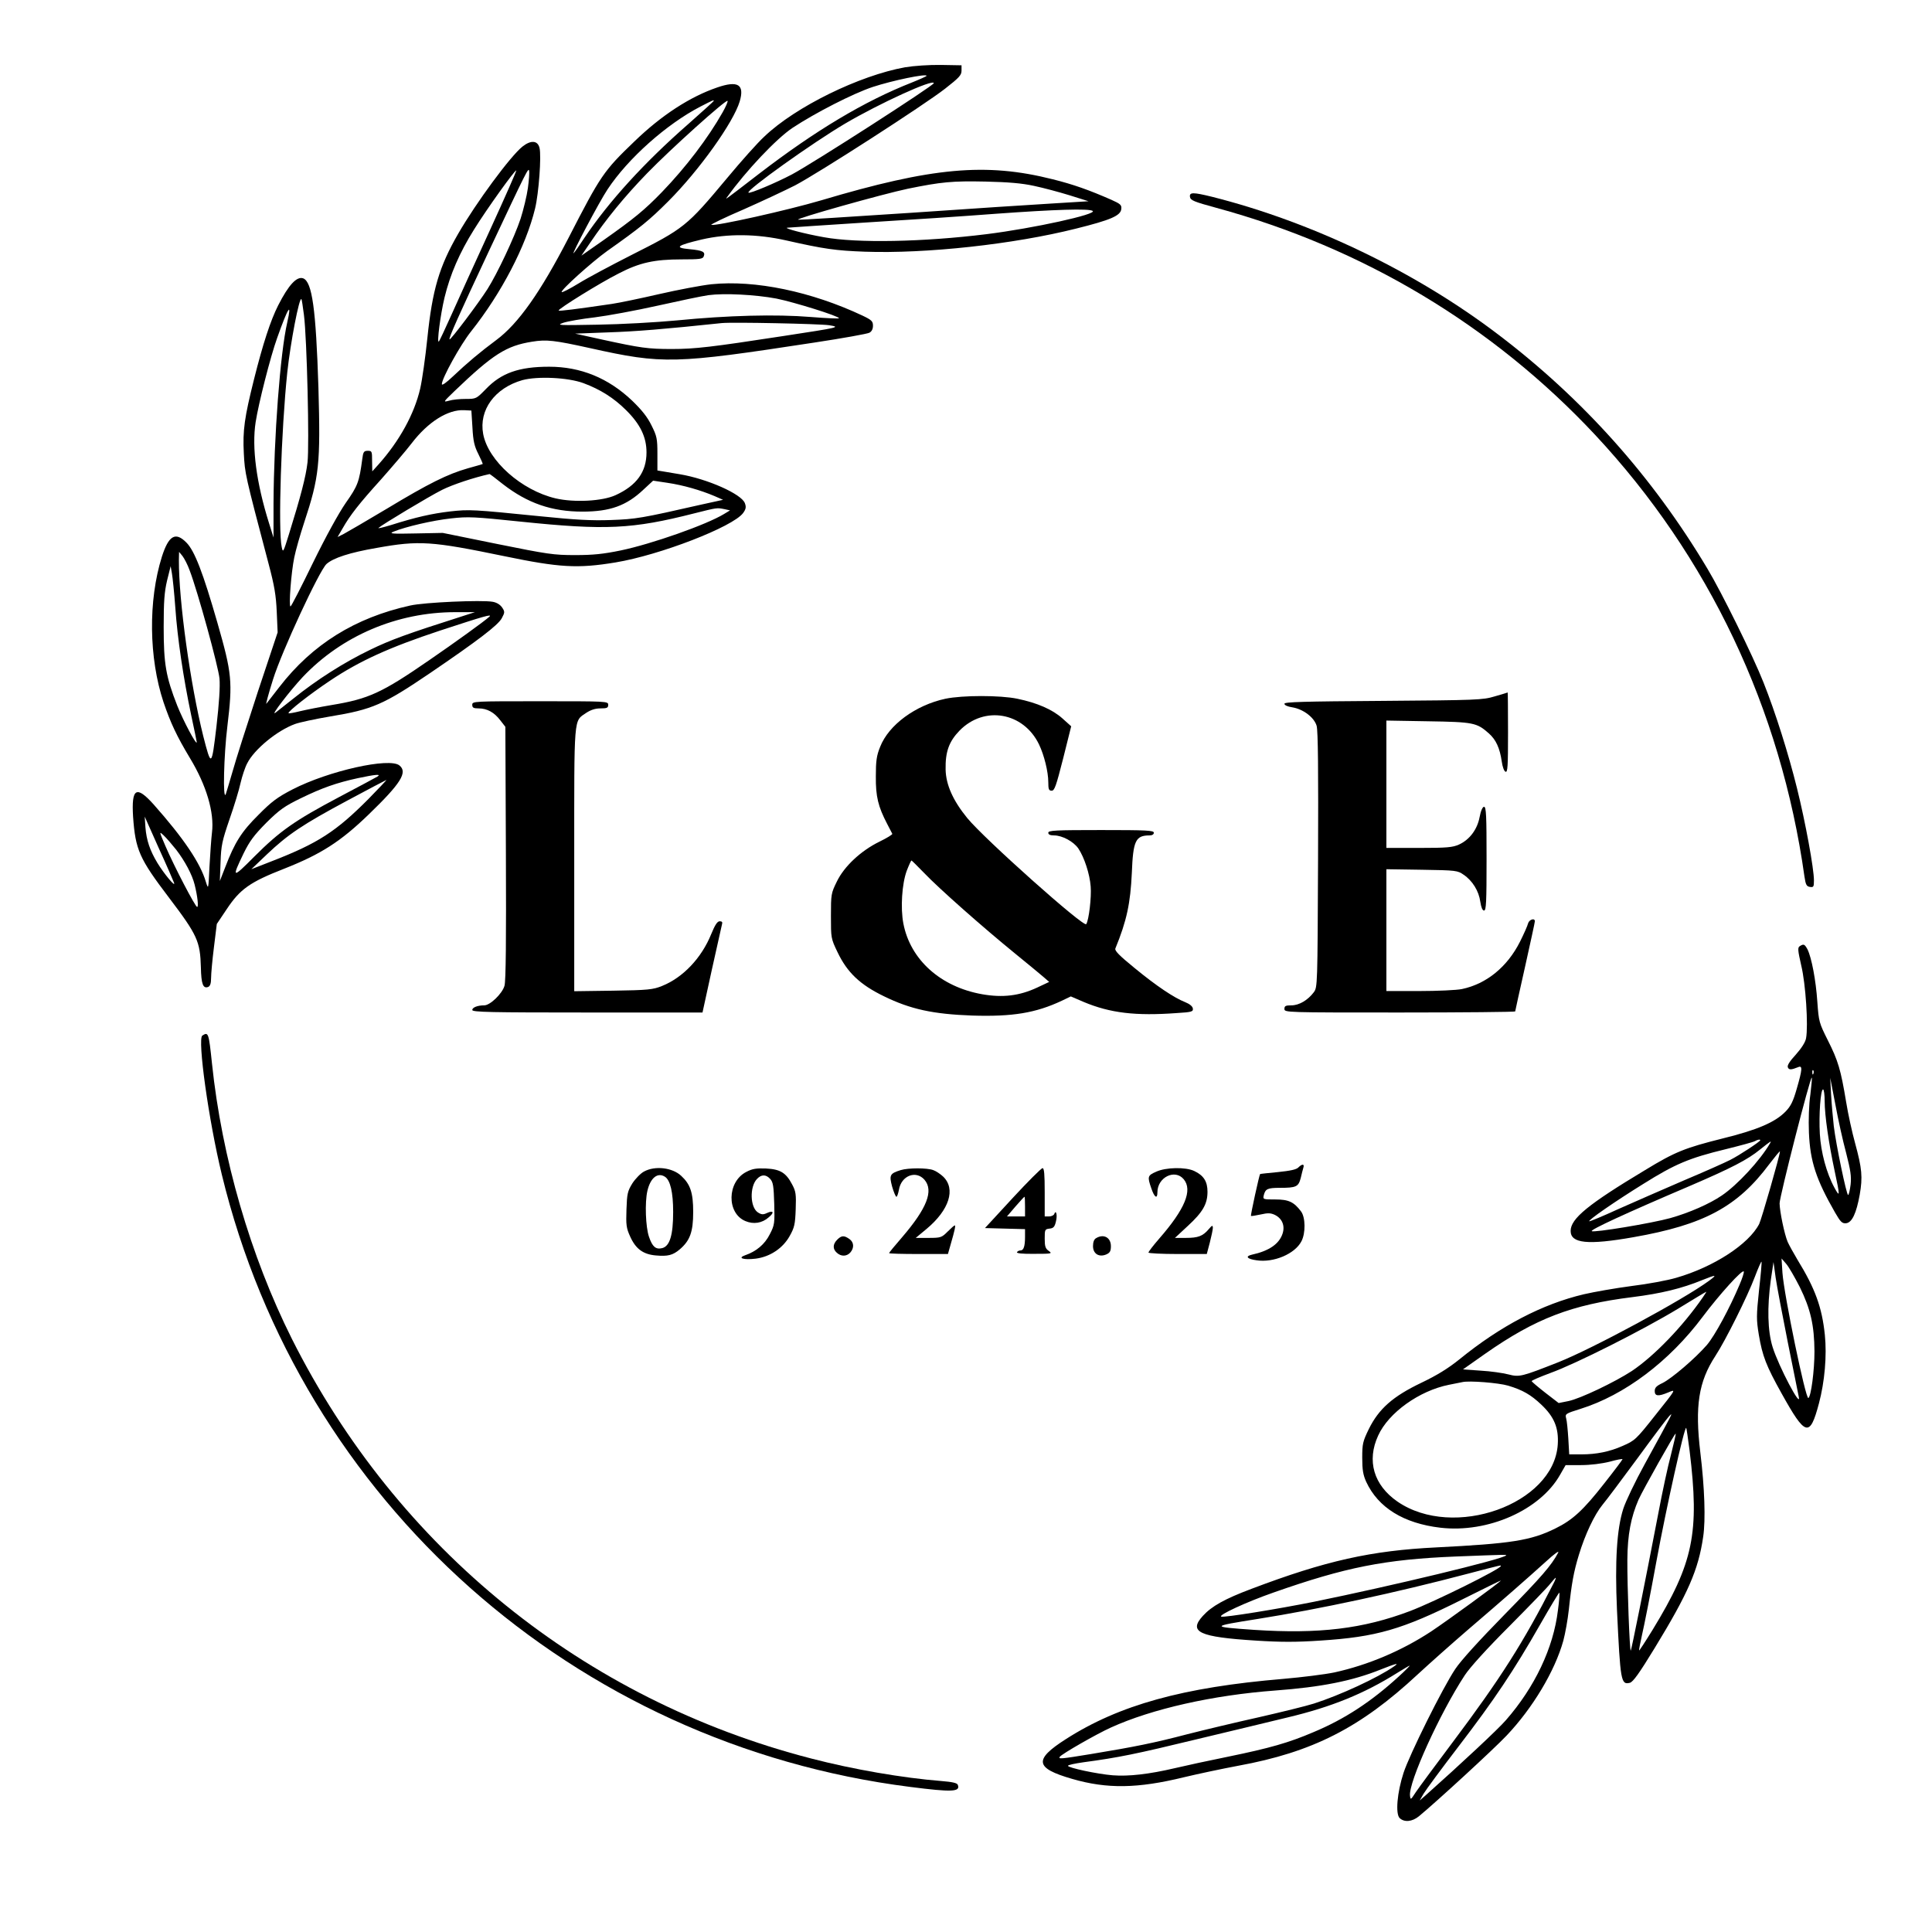 <?xml version="1.0" encoding="UTF-8" standalone="yes"?>
<svg version="1.0" xmlns="http://www.w3.org/2000/svg" width="1080" height="1080" viewBox="0 0 1080 1080" preserveAspectRatio="xMidYMid meet">
  <g transform="translate(0,1080) scale(0.1,-0.1)" fill="#000000" stroke="none">
    <path d="M5060 10424 c-256 -46 -614 -221 -788 -388 -36 -33 -129 -137 -207
-231 -228 -273 -239 -281 -540 -433 -110 -56 -240 -125 -290 -156 -49 -30 -92
-52 -95 -49 -9 9 168 168 253 229 187 132 237 173 342 278 174 174 365 442
400 559 28 95 -10 118 -126 78 -152 -52 -311 -155 -463 -302 -172 -165 -188
-189 -368 -539 -157 -304 -281 -480 -404 -571 -89 -66 -164 -129 -242 -203
-38 -36 -62 -53 -62 -43 0 32 104 220 163 294 170 214 307 477 358 687 21 86
36 295 25 339 -10 42 -48 45 -95 8 -67 -53 -259 -313 -360 -488 -106 -184
-144 -312 -172 -583 -11 -107 -29 -234 -40 -282 -33 -143 -117 -294 -232 -423
l-36 -40 -1 58 c0 54 -1 57 -24 57 -22 0 -26 -6 -31 -47 -17 -127 -25 -149
-92 -244 -40 -58 -111 -187 -184 -336 -65 -134 -121 -243 -125 -243 -11 0 4
193 21 274 8 40 33 127 55 194 85 257 92 327 80 756 -14 439 -35 590 -85 610
-36 13 -82 -37 -140 -151 -43 -85 -85 -214 -135 -413 -53 -212 -64 -285 -57
-415 6 -113 6 -115 138 -615 33 -124 42 -178 46 -270 l5 -115 -111 -333 c-60
-183 -124 -383 -141 -445 -18 -61 -35 -119 -38 -127 -17 -38 -11 217 9 380 30
250 26 294 -56 580 -80 278 -127 401 -173 447 -61 62 -99 40 -137 -79 -77
-245 -73 -566 9 -813 39 -115 74 -190 148 -313 92 -152 137 -304 123 -416 -4
-33 -10 -119 -14 -191 -6 -128 -6 -129 -20 -85 -31 106 -126 246 -292 433 -97
108 -125 92 -115 -69 13 -184 35 -234 200 -451 160 -211 175 -245 179 -391 2
-93 12 -120 41 -109 11 5 16 20 16 49 0 24 7 102 16 173 l16 130 55 82 c75
113 130 152 322 227 205 81 315 151 473 304 179 173 218 235 171 273 -55 46
-396 -30 -598 -134 -83 -43 -116 -67 -190 -142 -96 -95 -133 -155 -186 -293
l-30 -77 4 105 c3 94 9 120 50 240 26 74 54 166 62 204 9 38 25 87 37 109 39
78 168 184 268 220 25 9 113 28 196 42 237 39 298 66 559 243 266 181 379 267
400 306 17 32 18 36 2 60 -11 16 -30 28 -53 32 -60 11 -383 -3 -461 -21 -308
-68 -547 -217 -731 -455 -36 -47 -69 -89 -73 -94 -4 -5 12 56 37 135 50 160
258 607 299 646 38 34 129 64 280 90 239 43 307 38 714 -46 309 -64 410 -70
622 -35 248 41 656 199 713 276 16 22 18 34 10 55 -18 51 -209 136 -364 162
-36 6 -79 13 -95 16 l-30 5 0 93 c0 85 -3 99 -33 159 -23 47 -54 86 -109 139
-133 126 -287 189 -463 189 -169 0 -268 -35 -354 -125 -53 -54 -54 -55 -112
-55 -33 0 -75 -4 -94 -10 -34 -9 -33 -8 30 53 216 207 290 254 435 277 80 13
124 8 323 -36 409 -91 470 -89 1254 31 159 24 297 49 308 55 13 7 20 21 20 39
0 25 -7 32 -57 56 -286 135 -602 201 -846 176 -56 -6 -187 -31 -292 -55 -104
-24 -224 -49 -265 -55 -205 -30 -293 -41 -297 -37 -7 7 235 157 337 208 116
60 198 78 351 78 100 0 118 2 123 17 10 25 -5 33 -79 40 -88 8 -72 21 67 54
147 34 309 32 473 -5 212 -48 277 -57 440 -63 341 -12 830 41 1180 129 193 48
249 72 253 109 3 23 -4 29 -55 52 -123 54 -212 86 -329 115 -373 94 -673 67
-1294 -118 -186 -55 -589 -145 -614 -137 -5 2 75 41 180 86 104 46 234 107
289 135 131 69 723 450 839 541 78 61 91 75 91 100 l0 30 -115 2 c-66 1 -152
-5 -200 -13z m120 -48 c0 -2 -37 -19 -82 -37 -267 -105 -540 -269 -853 -509
-205 -158 -192 -148 -179 -130 104 145 274 325 364 385 127 84 340 193 449
229 110 36 301 76 301 62z m40 -41 c0 -13 -673 -446 -793 -510 -89 -47 -236
-109 -243 -102 -14 13 357 278 540 386 192 113 496 252 496 226z m-1230 -99
c0 -2 -64 -60 -142 -129 -247 -216 -444 -433 -580 -635 -28 -43 -55 -81 -61
-87 -18 -18 144 289 189 356 114 173 330 365 519 463 74 38 75 38 75 32z m50
-63 c-82 -145 -205 -307 -340 -447 -97 -100 -154 -147 -327 -269 l-123 -86 49
72 c90 133 191 257 319 389 131 135 440 413 449 404 3 -3 -9 -31 -27 -63z
m-1089 -424 c-6 -44 -25 -122 -41 -172 -35 -105 -130 -306 -185 -393 -49 -77
-206 -286 -212 -281 -6 6 51 133 224 502 209 444 217 460 221 440 2 -9 -1 -52
-7 -96z m-212 -235 c-83 -181 -180 -394 -215 -473 -36 -80 -67 -147 -71 -150
-12 -12 9 150 32 246 31 128 84 251 165 380 72 116 230 336 236 330 2 -2 -64
-152 -147 -333z m3041 247 c52 -11 142 -35 200 -53 l105 -33 -195 -12 c-107
-6 -469 -30 -804 -53 -334 -22 -615 -40 -624 -38 -23 4 471 143 613 173 187
38 247 44 435 40 127 -3 201 -9 270 -24z m328 -140 c29 -18 -329 -97 -593
-130 -355 -44 -726 -51 -910 -17 -107 19 -224 50 -205 53 8 1 205 14 437 29
232 14 561 36 730 49 331 24 520 30 541 16z m-1768 -490 c99 -20 350 -98 350
-110 0 -3 -71 0 -157 7 -196 16 -463 9 -748 -19 -117 -11 -314 -22 -445 -24
-221 -4 -232 -4 -190 11 25 8 104 22 175 30 72 9 229 38 350 65 121 27 249 54
285 59 89 12 262 3 380 -19z m-2641 -91 c17 -131 31 -731 20 -825 -9 -79 -38
-190 -103 -399 -32 -103 -34 -108 -41 -75 -21 94 -3 653 31 978 18 167 67 422
79 409 2 -2 8 -41 14 -88z m-93 -41 c-40 -173 -75 -644 -77 -1013 l0 -191 -25
80 c-71 226 -97 423 -75 565 16 104 83 367 120 470 61 172 84 208 57 89z
m3029 -17 c66 -11 60 -12 -260 -61 -397 -61 -490 -72 -620 -72 -134 0 -174 6
-390 53 l-150 33 185 7 c154 5 313 18 635 52 62 6 544 -4 600 -12z m-1373
-324 c94 -35 170 -83 238 -151 79 -78 114 -150 114 -236 0 -109 -55 -185 -173
-239 -74 -34 -231 -42 -335 -18 -191 45 -377 210 -405 360 -25 134 65 257 219
301 85 23 256 15 342 -17z m-621 -248 c4 -76 11 -105 33 -148 15 -30 26 -55
24 -56 -2 -1 -39 -12 -83 -24 -112 -32 -216 -83 -453 -226 -114 -68 -222 -131
-241 -141 l-34 -17 28 48 c42 74 91 137 215 274 61 69 139 160 172 203 91 119
203 189 293 184 l40 -2 6 -95z m171 -317 c137 -106 272 -153 444 -153 154 0
246 33 341 123 l54 50 80 -12 c88 -13 185 -41 263 -74 l48 -21 -123 -27 c-334
-76 -364 -81 -504 -86 -108 -4 -199 1 -395 21 -378 38 -396 39 -504 27 -102
-12 -191 -32 -330 -76 -44 -13 -75 -21 -70 -16 23 20 281 175 354 212 62 31
181 70 267 89 2 0 35 -25 75 -57z m1237 -139 l32 -7 -33 -20 c-98 -60 -405
-168 -578 -204 -97 -20 -154 -26 -255 -26 -120 0 -153 5 -435 62 l-305 62
-153 -3 c-134 -3 -149 -1 -122 10 68 28 220 63 321 74 96 11 130 9 390 -18
475 -49 623 -42 969 46 131 33 127 32 169 24z m-2989 -342 c46 -120 161 -540
167 -605 4 -44 -2 -138 -17 -268 -27 -228 -29 -229 -74 -53 -72 289 -137 755
-136 984 l1 45 19 -23 c10 -13 29 -49 40 -80z m-80 -208 c12 -173 45 -394 89
-603 17 -79 31 -147 31 -150 -1 -21 -76 121 -109 204 -64 163 -76 234 -76 440
0 144 4 196 19 260 l20 80 7 -40 c4 -22 13 -108 19 -191z m1610 -47 c-314
-100 -407 -134 -522 -190 -145 -70 -296 -166 -428 -272 -47 -37 -92 -73 -100
-79 -33 -25 81 123 151 198 219 232 529 364 854 364 l110 0 -65 -21z m145 -5
c-30 -27 -191 -143 -335 -242 -265 -183 -339 -217 -545 -251 -66 -11 -146 -27
-179 -35 -32 -8 -60 -13 -63 -11 -7 8 121 108 232 182 164 110 331 186 615
280 247 81 295 95 275 77z m-625 -893 c-8 -5 -105 -57 -215 -115 -247 -131
-329 -188 -474 -333 -123 -124 -127 -122 -59 19 34 69 58 101 127 171 74 73
101 92 191 136 121 59 201 87 320 113 99 21 133 24 110 9z m-50 -125 c-181
-182 -282 -248 -540 -348 l-115 -45 87 83 c117 111 198 166 450 301 117 63
215 114 218 115 2 0 -43 -48 -100 -106z m-1087 -469 c10 -29 -55 49 -93 111
-42 70 -61 126 -67 199 l-4 60 78 -175 c44 -96 82 -184 86 -195z m12 185 c49
-64 89 -139 103 -195 16 -64 23 -125 14 -125 -10 0 -129 228 -177 340 -36 84
-36 84 -10 60 15 -14 46 -50 70 -80z"/>
    <path d="M6652 9699 c3 -19 23 -27 148 -61 822 -224 1545 -658 2116 -1268 635
-680 1039 -1531 1171 -2470 7 -47 12 -55 31 -58 20 -3 22 1 22 37 0 65 -47
323 -95 516 -47 190 -120 422 -187 590 -57 145 -235 506 -314 637 -306 513
-696 949 -1169 1308 -460 350 -1040 629 -1600 770 -106 26 -127 26 -123 -1z"/>
    <path d="M8355 6907 c-66 -20 -101 -21 -622 -25 -451 -3 -553 -6 -553 -16 0
-8 17 -16 44 -20 61 -10 122 -56 136 -103 8 -27 10 -254 8 -750 -3 -704 -3
-712 -24 -740 -33 -44 -82 -73 -125 -73 -32 0 -39 -3 -39 -20 0 -20 7 -20 645
-20 355 0 645 3 645 6 0 3 25 115 55 249 30 135 55 249 55 255 0 20 -32 10
-38 -12 -3 -13 -23 -58 -45 -102 -71 -141 -187 -236 -325 -265 -29 -6 -136
-11 -237 -11 l-185 0 0 341 0 340 198 -3 c192 -3 200 -4 234 -28 49 -33 85
-91 93 -151 5 -32 12 -49 21 -49 12 0 14 47 14 290 0 239 -2 290 -14 290 -8 0
-18 -21 -25 -58 -13 -69 -56 -126 -115 -153 -35 -16 -68 -19 -223 -19 l-183 0
0 356 0 356 233 -4 c254 -4 272 -8 339 -67 41 -36 62 -83 73 -158 4 -30 13
-54 21 -57 12 -5 14 30 14 219 0 124 -1 224 -2 224 -2 -1 -34 -11 -73 -22z"/>
    <path d="M5285 6894 c-167 -36 -317 -146 -365 -269 -20 -49 -24 -79 -24 -165
-1 -113 13 -169 63 -265 14 -27 27 -53 29 -56 2 -4 -31 -24 -72 -44 -104 -51
-197 -138 -238 -223 -32 -65 -33 -71 -33 -192 0 -124 0 -126 37 -203 54 -113
125 -181 259 -246 149 -73 275 -100 494 -108 225 -7 354 14 501 83 l50 24 72
-31 c148 -62 290 -79 521 -62 84 5 92 8 89 26 -2 12 -18 25 -43 35 -61 24
-159 89 -283 191 -86 70 -112 97 -107 109 64 156 84 253 92 422 7 181 21 210
99 210 15 0 24 6 24 15 0 13 -39 15 -295 15 -256 0 -295 -2 -295 -15 0 -10 10
-15 32 -15 46 0 109 -34 136 -73 33 -49 64 -143 69 -213 5 -58 -10 -188 -25
-210 -13 -20 -570 477 -665 593 -80 98 -119 186 -121 271 -2 100 19 157 78
218 138 141 357 103 444 -77 29 -60 52 -154 52 -211 0 -40 3 -48 19 -48 16 0
25 27 64 180 l45 180 -49 44 c-56 50 -141 87 -252 110 -96 20 -306 20 -402 0z
m-118 -975 c82 -86 330 -305 507 -449 71 -58 143 -117 160 -132 l31 -27 -68
-32 c-99 -46 -192 -57 -306 -37 -233 41 -402 193 -441 395 -17 87 -8 224 19
296 12 31 24 57 26 57 2 0 34 -32 72 -71z"/>
    <path d="M2640 6860 c0 -16 7 -20 35 -20 48 0 88 -22 122 -67 l28 -36 3 -706
c2 -477 0 -718 -8 -742 -12 -43 -80 -109 -113 -109 -38 0 -67 -12 -67 -26 0
-12 102 -14 643 -14 l644 0 52 238 c29 130 55 245 57 255 4 12 0 17 -13 17
-13 0 -26 -20 -47 -71 -54 -134 -158 -244 -276 -291 -50 -20 -76 -23 -272 -26
l-218 -3 0 736 c0 817 -4 771 67 820 26 17 51 25 80 25 36 0 43 3 43 20 0 20
-7 20 -380 20 -373 0 -380 0 -380 -20z"/>
    <path d="M10061 5511 c-13 -8 -11 -24 8 -108 25 -102 40 -337 27 -407 -4 -22
-25 -55 -57 -91 -34 -37 -49 -60 -45 -71 6 -16 19 -15 59 1 24 10 22 -14 -9
-121 -20 -70 -33 -97 -62 -127 -58 -60 -157 -103 -352 -151 -211 -53 -265 -74
-434 -177 -318 -191 -416 -271 -416 -340 0 -70 96 -80 351 -35 394 69 582 170
760 409 33 43 59 75 59 70 0 -21 -103 -379 -116 -405 -58 -113 -255 -241 -464
-301 -47 -14 -159 -35 -250 -46 -91 -12 -210 -33 -266 -46 -233 -55 -466 -177
-696 -364 -62 -50 -125 -89 -213 -131 -159 -76 -237 -145 -293 -258 -34 -70
-37 -83 -37 -161 0 -68 5 -96 22 -134 67 -145 210 -233 415 -257 266 -31 558
99 669 296 l31 54 86 0 c52 0 116 8 160 19 39 11 72 17 72 14 0 -3 -45 -63
-101 -134 -118 -151 -178 -206 -274 -253 -137 -68 -249 -85 -665 -106 -365
-18 -618 -74 -1035 -232 -149 -56 -222 -97 -271 -151 -82 -90 -21 -118 296
-138 139 -9 228 -9 360 0 314 20 458 62 788 227 122 61 222 110 222 109 0 -7
-301 -226 -390 -285 -166 -109 -354 -188 -541 -229 -53 -11 -181 -27 -285 -36
-561 -47 -918 -146 -1216 -337 -180 -115 -173 -162 35 -222 196 -57 367 -54
625 9 75 18 211 47 302 64 417 76 685 213 1005 511 66 61 192 173 279 248 202
173 332 287 437 382 49 45 77 65 69 50 -37 -70 -92 -134 -299 -345 -142 -145
-245 -258 -276 -305 -71 -106 -256 -479 -289 -580 -36 -110 -46 -229 -22 -253
26 -25 70 -21 108 10 97 80 415 372 490 451 146 154 270 361 317 530 11 41 25
119 31 175 15 143 27 210 56 305 35 115 87 225 132 280 22 26 110 144 197 262
86 118 166 224 177 235 22 22 23 24 -137 -268 -54 -98 -108 -211 -121 -252
-36 -113 -47 -293 -35 -564 19 -400 22 -420 72 -408 18 5 52 52 138 193 188
308 245 438 272 624 14 95 8 272 -16 470 -31 260 -10 396 84 540 57 87 180
334 221 443 18 48 35 86 37 84 2 -2 -4 -74 -14 -160 -15 -143 -15 -163 -1
-249 20 -118 41 -173 127 -327 134 -241 158 -248 209 -56 32 120 45 267 33
383 -16 154 -54 259 -153 420 -22 37 -47 82 -55 100 -18 43 -44 168 -45 215 0
38 172 711 180 703 2 -3 -2 -45 -8 -95 -8 -53 -11 -141 -8 -213 7 -161 40
-261 146 -446 31 -54 40 -62 62 -60 33 4 57 55 76 160 17 98 13 145 -26 288
-16 58 -39 161 -50 230 -30 181 -45 231 -102 344 -49 98 -51 104 -59 216 -8
120 -32 246 -55 293 -16 29 -21 32 -43 18z m76 -713 c-3 -8 -6 -5 -6 6 -1 11
2 17 5 13 3 -3 4 -12 1 -19z m183 -443 c25 -98 30 -131 25 -177 -4 -32 -10
-58 -14 -58 -9 0 -68 284 -80 385 -5 44 -12 123 -15 175 l-5 95 29 -150 c15
-82 42 -204 60 -270z m-120 289 c0 -79 23 -237 56 -391 30 -139 30 -150 -1
-93 -45 82 -76 199 -82 301 -6 107 4 249 18 249 5 0 9 -30 9 -66z m-360 -218
c0 -7 -118 -85 -168 -110 -29 -15 -146 -67 -260 -115 -114 -49 -278 -121 -366
-160 -87 -40 -160 -70 -162 -68 -7 6 141 109 304 210 176 110 253 143 459 193
81 20 155 40 163 45 16 9 30 11 30 5z m54 -18 c-55 -95 -182 -232 -269 -291
-69 -47 -181 -96 -287 -126 -104 -29 -430 -83 -440 -73 -8 8 186 98 547 252
235 101 324 147 395 205 60 48 65 51 54 33z m167 -803 c60 -122 81 -213 82
-360 0 -106 -19 -251 -34 -260 -15 -10 -136 575 -145 700 l-5 80 26 -30 c14
-16 48 -75 76 -130z m-67 -309 c30 -151 58 -287 61 -303 17 -76 -112 168 -146
277 -28 90 -31 222 -10 375 l15 100 12 -87 c7 -48 38 -211 68 -362z m-270 322
c-56 -133 -138 -284 -182 -336 -65 -75 -196 -187 -248 -213 -34 -16 -44 -26
-44 -45 0 -29 20 -31 75 -8 45 19 47 22 -71 -126 -109 -138 -115 -143 -184
-173 -72 -32 -146 -47 -229 -47 l-69 0 -5 88 c-3 48 -8 99 -12 113 -7 25 -4
27 79 53 247 77 497 265 684 515 93 124 224 269 230 253 2 -6 -9 -39 -24 -74z
m-171 22 c-143 -105 -648 -378 -842 -455 -206 -81 -217 -84 -279 -68 -31 8
-100 18 -155 21 l-99 7 125 88 c280 196 483 274 822 316 161 20 278 49 390 95
80 32 87 32 38 -4z m-34 -92 c-113 -164 -273 -329 -397 -412 -95 -62 -287
-154 -354 -168 l-55 -11 -74 57 c-41 32 -75 61 -77 65 -1 4 46 24 105 46 142
51 518 241 713 359 85 52 156 95 158 95 2 1 -7 -14 -19 -31z m-1088 -494 c80
-24 126 -50 185 -106 72 -68 98 -130 92 -223 -22 -334 -583 -534 -896 -319
-133 92 -173 228 -108 369 58 128 230 251 396 284 30 6 64 13 75 15 38 9 202
-4 256 -20z m1014 -364 c56 -459 22 -626 -207 -1001 -40 -65 -74 -117 -75
-115 -2 2 6 41 16 87 11 46 48 233 81 414 54 294 156 752 166 743 2 -2 10 -60
19 -128z m-104 -21 c-17 -63 -49 -211 -71 -329 -75 -391 -150 -763 -154 -767
-6 -7 -20 362 -19 507 1 142 20 239 63 338 24 53 203 372 207 368 2 -2 -10
-54 -26 -117z m-922 -564 c-22 -22 -637 -170 -1074 -259 -204 -41 -501 -89
-518 -83 -21 7 141 82 293 135 401 141 622 185 1017 201 283 11 287 11 282 6z
m-29 -59 c0 -16 -369 -199 -508 -252 -262 -99 -508 -129 -872 -105 -245 17
-244 19 21 61 345 55 766 145 1179 254 187 49 180 47 180 42z m294 -98 c-167
-328 -298 -534 -564 -888 -97 -129 -190 -255 -206 -279 -28 -43 -29 -44 -32
-19 -9 74 167 461 306 673 28 43 123 148 250 275 112 113 216 220 229 238 14
17 27 32 29 32 3 0 -3 -15 -12 -32z m25 -149 c-25 -211 -130 -431 -291 -615
-42 -49 -249 -242 -452 -423 l-30 -26 22 38 c13 22 101 141 196 265 200 261
309 424 455 680 57 100 106 181 108 179 2 -3 -1 -47 -8 -98z m-916 -314 c-91
-64 -304 -162 -448 -208 -44 -14 -183 -48 -310 -77 -126 -28 -306 -71 -400
-95 -183 -48 -293 -70 -535 -110 -171 -28 -184 -29 -176 -16 9 15 206 128 286
164 229 104 569 181 920 207 255 19 429 53 590 118 86 34 104 38 73 17z m27
-56 c-154 -141 -303 -239 -478 -312 -138 -59 -243 -89 -477 -137 -104 -21
-238 -50 -297 -64 -145 -34 -259 -47 -348 -40 -86 7 -250 42 -250 53 0 5 39
13 88 20 194 26 292 46 622 126 190 45 424 102 520 125 243 58 425 132 610
248 36 22 67 41 70 41 3 0 -24 -27 -60 -60z"/>
    <path d="M1131 5011 c-28 -18 35 -473 109 -777 443 -1828 1969 -3185 3848
-3423 235 -30 282 -28 266 12 -4 10 -30 16 -92 21 -215 17 -494 65 -728 126
-1270 328 -2314 1173 -2903 2347 -231 462 -391 1012 -446 1538 -18 172 -20
178 -54 156z"/>
    <path d="M7258 4274 c-11 -12 -46 -19 -114 -26 -54 -5 -99 -10 -100 -11 -5 -6
-54 -230 -51 -234 2 -2 26 2 54 8 40 9 55 9 79 -2 41 -20 58 -60 44 -104 -19
-59 -76 -98 -173 -119 -38 -9 -25 -24 27 -31 96 -15 215 36 251 106 24 45 23
134 -2 167 -40 53 -69 67 -144 67 -69 0 -70 0 -64 25 9 34 21 40 90 40 91 0
103 6 116 54 5 22 12 49 15 59 7 21 -7 22 -28 1z"/>
    <path d="M3600 4251 c-19 -10 -48 -40 -65 -66 -27 -44 -30 -58 -33 -146 -3
-87 -1 -104 21 -152 31 -69 73 -99 143 -105 67 -6 95 1 134 34 57 49 75 97 75
209 0 108 -16 155 -67 202 -49 46 -146 58 -208 24z m117 -29 c30 -19 46 -87
46 -197 0 -130 -19 -191 -61 -202 -36 -9 -55 7 -74 63 -19 54 -24 193 -9 257
17 73 57 105 98 79z"/>
    <path d="M4172 4249 c-108 -55 -111 -231 -5 -275 45 -19 93 -12 130 21 33 27
27 41 -10 24 -21 -10 -31 -9 -51 4 -43 29 -46 142 -5 186 25 27 51 27 75 0 16
-18 19 -40 22 -138 3 -110 2 -119 -25 -171 -28 -56 -76 -96 -138 -117 -45 -16
-8 -27 59 -19 80 10 152 58 190 126 27 48 31 66 34 150 3 84 1 100 -20 139
-34 65 -66 85 -146 89 -54 2 -76 -1 -110 -19z"/>
    <path d="M5035 4259 c-61 -19 -65 -28 -48 -92 9 -31 20 -57 24 -57 4 0 10 18
14 39 13 79 95 111 143 56 52 -61 14 -159 -125 -321 -40 -46 -73 -86 -73 -89
0 -3 74 -5 165 -5 l164 0 15 53 c23 79 29 107 23 107 -3 0 -21 -16 -40 -35
-33 -33 -38 -35 -107 -35 l-71 0 59 49 c129 107 166 225 94 294 -15 14 -40 31
-55 36 -34 13 -140 13 -182 0z"/>
    <path d="M5660 4102 l-154 -167 112 -3 112 -3 0 -44 c0 -52 -8 -75 -25 -75 -8
0 -17 -4 -20 -10 -4 -6 31 -10 97 -9 97 0 102 1 81 16 -19 13 -23 25 -23 69 0
50 1 53 27 56 22 2 29 10 36 41 9 35 0 68 -10 40 -3 -7 -16 -13 -29 -13 l-24
0 0 135 c0 101 -3 135 -12 135 -7 0 -83 -76 -168 -168z m70 -47 l0 -55 -51 0
-50 0 47 55 c26 30 49 55 51 55 2 0 3 -25 3 -55z"/>
    <path d="M6463 4250 c-48 -21 -50 -27 -27 -93 17 -51 34 -62 34 -22 0 84 98
132 147 73 51 -61 7 -167 -137 -332 -33 -38 -60 -73 -60 -78 0 -4 73 -8 163
-8 l163 0 17 64 c9 35 17 73 17 83 -1 15 -4 14 -23 -8 -33 -39 -59 -49 -128
-49 l-61 0 71 66 c85 78 111 124 111 192 0 57 -21 91 -74 116 -48 23 -159 21
-213 -4z"/>
    <path d="M4680 3870 c-25 -25 -26 -52 -2 -73 24 -22 55 -21 75 1 23 26 21 58
-5 76 -30 21 -44 20 -68 -4z"/>
    <path d="M6128 3879 c-12 -6 -18 -22 -18 -45 0 -43 34 -64 75 -46 20 9 25 19
25 46 0 48 -40 70 -82 45z"/>
  </g>
</svg>